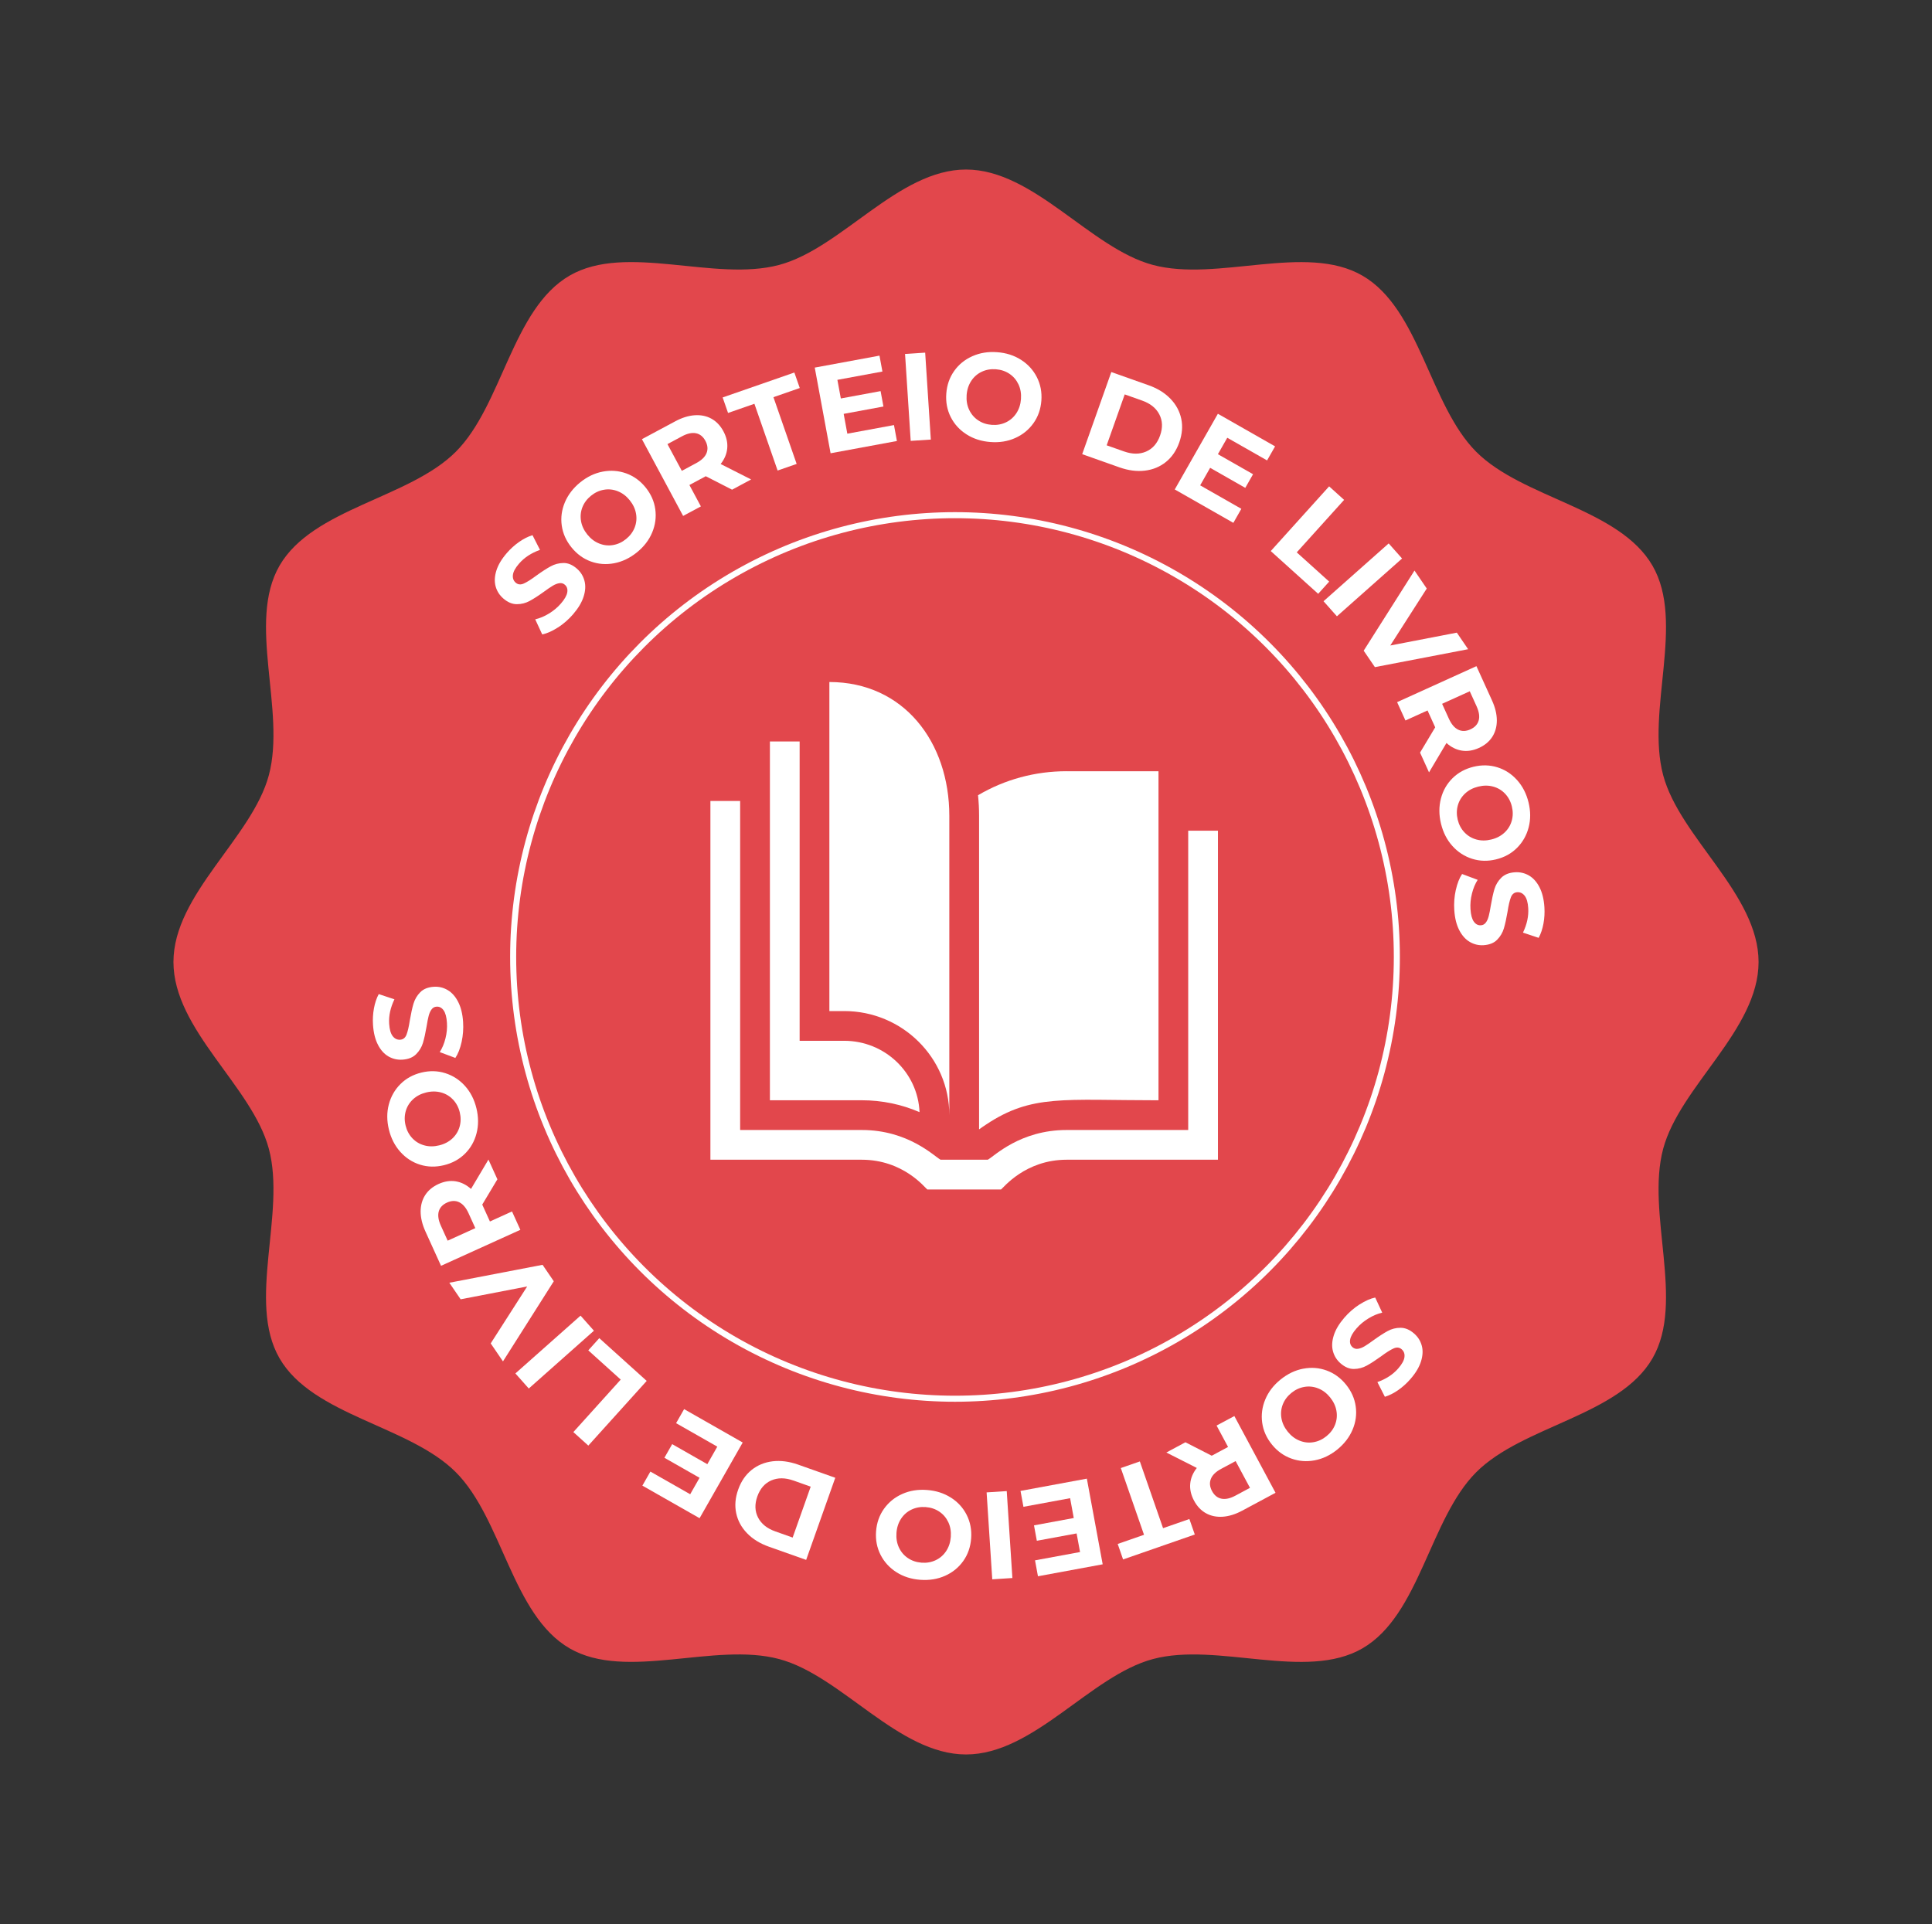 <svg xmlns="http://www.w3.org/2000/svg" id="Camada_1" data-name="Camada 1" viewBox="0 0 639.32 636.77"><rect x="0" y="0" width="639.32" height="636.77" fill="#333333" stroke="none"/><defs><style> .cls-1 { fill: #fff; } .cls-2 { fill: none; stroke: #fff; stroke-miterlimit: 10; stroke-width: 2px; } .cls-3 { fill: #e2474c; } </style></defs><path class="cls-3" d="M550.36,380.21c5.53-20.69,31.57-39.4,31.57-61.83s-26.04-41.14-31.57-61.83c-5.72-21.4,7.31-50.59-3.53-69.33-11-19.01-42.9-22.25-58.32-37.68-15.43-15.43-18.67-47.33-37.68-58.32-18.74-10.84-47.93,2.19-69.34-3.54-20.69-5.53-39.4-31.57-61.83-31.57s-41.14,26.04-61.83,31.57c-21.4,5.72-50.59-7.31-69.33,3.53-19.01,11-22.25,42.9-37.68,58.32-15.43,15.43-47.33,18.67-58.32,37.68-10.84,18.74,2.19,47.93-3.53,69.34-5.53,20.69-31.57,39.4-31.57,61.83s26.04,41.14,31.57,61.83c5.72,21.4-7.31,50.59,3.53,69.33,11,19.01,42.9,22.25,58.32,37.68,15.43,15.43,18.67,47.33,37.68,58.32,18.74,10.84,47.93-2.19,69.34,3.54,20.69,5.53,39.4,31.57,61.83,31.57s41.14-26.04,61.83-31.57c21.4-5.72,50.59,7.31,69.33-3.53,19.01-11,22.25-42.9,37.68-58.32,15.43-15.43,47.32-18.67,58.32-37.68,10.84-18.74-2.19-47.93,3.53-69.34Z"></path><g><path class="cls-1" d="M403.03,274.92v108.9h-50.05c-13.75,0-20.98,9.33-21.72,9.84h-24.41c-.75-.52-7.88-9.84-21.72-9.84h-50.05v-118.74h9.84v108.9h40.25c15.38,0,23.94,8.68,26.07,9.84h15.63c2.13-1.16,10.69-9.84,26.07-9.84h40.25v-99.06h9.84Z"></path><path class="cls-1" d="M304.28,368.07c-5.98-2.58-12.44-3.93-19.1-3.93h-30.41v-118.74h9.84v99.06h14.76c13.41,0,24.38,10.5,24.91,23.61Z"></path><path class="cls-1" d="M352.95,255.24c-10.42,0-20.46,2.73-29.31,7.95.23,2.24.35,4.51.35,6.81v103.78c.66-.48,1.41-1.01,2.27-1.57,15.19-10.13,25.66-8.06,57.1-8.06v-108.9h-30.41Z"></path><path class="cls-1" d="M314.14,369.06c0-18.99-15.6-34.44-34.77-34.44h-4.92v-108.9c24.6,0,39.69,19.87,39.69,44.28v99.06Z"></path></g><g><path class="cls-1" d="M184.61,207.67c-1.86,1.2-3.59,1.97-5.18,2.3l-2.32-5c1.49-.34,3.01-.97,4.53-1.9,1.53-.93,2.85-2.03,3.97-3.32,1.24-1.43,1.94-2.67,2.11-3.73.17-1.05-.1-1.89-.81-2.5-.52-.45-1.12-.62-1.82-.51-.69.11-1.42.39-2.17.84-.76.45-1.73,1.11-2.91,1.98-1.83,1.32-3.4,2.34-4.72,3.05-1.31.72-2.73,1.08-4.26,1.08-1.53,0-3.02-.62-4.47-1.88-1.27-1.1-2.12-2.43-2.55-4.01-.43-1.58-.35-3.31.24-5.21s1.75-3.85,3.48-5.84c1.2-1.39,2.55-2.61,4.03-3.65,1.48-1.04,2.97-1.79,4.45-2.25l2.48,4.87c-2.88,1.02-5.2,2.54-6.94,4.56-1.22,1.41-1.9,2.65-2.02,3.72-.13,1.07.18,1.93.93,2.58.75.65,1.64.74,2.68.27,1.04-.46,2.42-1.34,4.16-2.63,1.83-1.32,3.4-2.34,4.72-3.05,1.31-.72,2.72-1.09,4.23-1.11,1.51-.02,2.99.6,4.44,1.86,1.25,1.08,2.08,2.41,2.51,4,.43,1.59.34,3.33-.27,5.25-.6,1.91-1.77,3.86-3.49,5.86-1.49,1.72-3.17,3.19-5.03,4.39Z"></path><path class="cls-1" d="M203.24,186.41c-2.68.51-5.26.31-7.74-.59s-4.61-2.46-6.39-4.66c-1.78-2.2-2.85-4.6-3.22-7.22-.37-2.61-.02-5.18,1.03-7.69,1.06-2.51,2.75-4.71,5.07-6.6,2.33-1.88,4.82-3.07,7.49-3.57,2.67-.5,5.25-.3,7.74.59,2.49.9,4.63,2.44,6.41,4.64,1.78,2.2,2.85,4.61,3.21,7.23.36,2.62.02,5.19-1.03,7.7s-2.73,4.7-5.06,6.58c-2.33,1.88-4.83,3.08-7.51,3.59ZM210.02,174.59c.57-1.47.73-3,.45-4.58-.27-1.58-.97-3.06-2.09-4.45s-2.43-2.38-3.92-2.97c-1.49-.6-3.01-.77-4.57-.51-1.56.26-3,.92-4.32,1.99-1.32,1.07-2.27,2.34-2.85,3.81-.57,1.47-.72,3-.45,4.58.27,1.58.97,3.06,2.09,4.45s2.43,2.38,3.92,2.97c1.49.6,3.01.77,4.57.51,1.56-.26,3-.92,4.32-1.99,1.32-1.07,2.27-2.34,2.85-3.81Z"></path><path class="cls-1" d="M242.24,162.06l-8.7-4.45-.29.16-5.12,2.75,3.8,7.08-5.88,3.15-13.63-25.4,11-5.9c2.25-1.21,4.4-1.88,6.46-2.02,2.06-.14,3.91.24,5.54,1.14,1.63.9,2.96,2.29,3.97,4.18,1.01,1.89,1.43,3.76,1.26,5.61-.17,1.85-.9,3.59-2.18,5.21l10.08,5.11-6.31,3.39ZM230.3,143.39c-1.33-.27-2.88.07-4.64,1.02l-4.79,2.57,4.75,8.85,4.79-2.57c1.76-.95,2.9-2.05,3.4-3.32.5-1.27.38-2.6-.37-4.01-.77-1.43-1.81-2.28-3.14-2.54Z"></path><path class="cls-1" d="M249.63,133.64l-8.71,3.03-1.79-5.13,23.73-8.25,1.79,5.13-8.71,3.03,7.68,22.09-6.3,2.19-7.68-22.09Z"></path><path class="cls-1" d="M295.83,140.69l.97,5.26-21.95,4.06-5.24-28.35,21.42-3.96.97,5.26-14.9,2.75,1.14,6.16,13.16-2.43.94,5.1-13.16,2.43,1.21,6.56,15.43-2.85Z"></path><path class="cls-1" d="M299.49,117.14l6.66-.43,1.87,28.77-6.66.43-1.87-28.77Z"></path><path class="cls-1" d="M319.84,143.76c-2.3-1.46-4.04-3.38-5.23-5.73-1.19-2.36-1.68-4.95-1.47-7.77.21-2.82,1.07-5.31,2.6-7.47,1.52-2.16,3.53-3.79,6.02-4.9,2.49-1.11,5.23-1.56,8.21-1.33,2.98.22,5.62,1.06,7.91,2.53,2.29,1.46,4.03,3.38,5.23,5.73,1.2,2.36,1.7,4.95,1.49,7.77-.21,2.82-1.08,5.31-2.62,7.47s-3.54,3.79-6.02,4.9c-2.48,1.11-5.21,1.56-8.19,1.33-2.99-.22-5.63-1.06-7.93-2.53ZM332.87,139.78c1.43-.68,2.58-1.69,3.46-3.03.88-1.34,1.39-2.9,1.52-4.68.13-1.78-.14-3.4-.82-4.85-.68-1.45-1.67-2.62-2.98-3.5-1.31-.88-2.82-1.38-4.51-1.51-1.7-.12-3.26.15-4.69.83-1.43.68-2.58,1.69-3.46,3.03-.88,1.34-1.39,2.9-1.52,4.68-.13,1.78.14,3.4.82,4.85.68,1.45,1.67,2.62,2.98,3.5,1.31.88,2.82,1.39,4.51,1.51,1.7.13,3.26-.15,4.69-.83Z"></path><path class="cls-1" d="M367.74,123.13l12.34,4.37c2.95,1.04,5.36,2.53,7.22,4.46,1.87,1.93,3.06,4.14,3.59,6.63.53,2.49.31,5.09-.65,7.81-.96,2.72-2.43,4.88-4.41,6.48-1.98,1.6-4.3,2.56-6.96,2.88-2.66.32-5.47-.04-8.42-1.08l-12.34-4.37,9.63-27.17ZM371.97,149.41c2.72.96,5.15.97,7.31.03,2.15-.94,3.69-2.71,4.6-5.29.92-2.59.83-4.93-.25-7.01-1.08-2.09-2.98-3.61-5.7-4.57l-5.75-2.04-5.97,16.85,5.75,2.03Z"></path><path class="cls-1" d="M410.78,168.39l-2.65,4.65-19.39-11.05,14.27-25.05,18.93,10.79-2.65,4.65-13.17-7.5-3.1,5.44,11.63,6.63-2.57,4.51-11.63-6.63-3.3,5.8,13.63,7.77Z"></path><path class="cls-1" d="M439.83,160.97l4.95,4.47-15.67,17.37,10.73,9.68-3.64,4.04-15.69-14.15,19.31-21.41Z"></path><path class="cls-1" d="M459.53,179.85l4.43,4.99-21.56,19.13-4.43-4.99,21.56-19.13Z"></path><path class="cls-1" d="M485.82,214.86l-30.85,5.93-3.71-5.44,16.81-26.52,4.06,5.95-12.07,18.85,22.02-4.25,3.74,5.48Z"></path><path class="cls-1" d="M469.9,249.1l5.02-8.38-.13-.3-2.4-5.29-7.31,3.32-2.76-6.07,26.25-11.91,5.16,11.36c1.06,2.33,1.58,4.52,1.59,6.58,0,2.06-.5,3.88-1.5,5.45-1.01,1.57-2.48,2.8-4.43,3.68-1.95.88-3.84,1.18-5.68.88-1.84-.3-3.52-1.14-5.06-2.52l-5.77,9.72-2.96-6.52ZM489.32,238.43c.36-1.31.12-2.87-.71-4.7l-2.25-4.95-9.15,4.15,2.25,4.95c.83,1.82,1.86,3.03,3.09,3.62,1.23.59,2.57.55,4.02-.11,1.47-.67,2.39-1.66,2.75-2.97Z"></path><path class="cls-1" d="M476.81,264.31c.68-2.64,1.96-4.89,3.84-6.75,1.88-1.86,4.19-3.12,6.94-3.79,2.75-.67,5.38-.61,7.9.17,2.52.78,4.69,2.19,6.52,4.22,1.82,2.03,3.09,4.49,3.8,7.4.71,2.91.72,5.67.03,8.3s-1.97,4.87-3.84,6.75c-1.87,1.87-4.19,3.14-6.93,3.81-2.75.67-5.38.61-7.91-.19-2.53-.8-4.7-2.2-6.52-4.22-1.82-2.01-3.08-4.48-3.79-7.38-.71-2.91-.72-5.68-.04-8.32ZM484.61,275.48c1.09,1.15,2.4,1.94,3.95,2.36,1.55.43,3.19.43,4.92,0,1.73-.42,3.19-1.18,4.36-2.27,1.18-1.09,1.98-2.4,2.41-3.92.43-1.52.45-3.11.04-4.76-.4-1.65-1.15-3.05-2.23-4.2-1.09-1.15-2.4-1.94-3.95-2.36-1.55-.43-3.19-.43-4.92,0-1.73.42-3.19,1.18-4.36,2.27-1.17,1.09-1.98,2.4-2.41,3.92-.43,1.52-.45,3.1-.05,4.76.4,1.65,1.15,3.05,2.23,4.2Z"></path><path class="cls-1" d="M481.75,294.53c.48-2.16,1.17-3.92,2.07-5.27l5.16,1.93c-.82,1.29-1.46,2.8-1.89,4.54-.44,1.73-.6,3.45-.49,5.15.12,1.89.49,3.27,1.11,4.14s1.4,1.27,2.33,1.21c.69-.04,1.24-.35,1.65-.91.42-.56.73-1.27.95-2.13.22-.85.45-2,.68-3.45.38-2.23.78-4.05,1.21-5.49.43-1.43,1.19-2.68,2.27-3.76,1.09-1.08,2.59-1.68,4.51-1.8,1.67-.11,3.21.24,4.63,1.06,1.41.82,2.58,2.11,3.49,3.88.91,1.77,1.46,3.97,1.63,6.6.12,1.84.02,3.64-.31,5.43-.33,1.78-.85,3.36-1.59,4.73l-5.19-1.73c1.33-2.76,1.91-5.46,1.74-8.12-.12-1.86-.51-3.22-1.17-4.07-.66-.85-1.48-1.24-2.47-1.18-.99.06-1.69.63-2.1,1.68s-.78,2.66-1.11,4.8c-.38,2.23-.78,4.05-1.21,5.49-.43,1.43-1.17,2.68-2.23,3.76-1.06,1.07-2.55,1.67-4.46,1.8-1.64.11-3.17-.26-4.59-1.08-1.42-.83-2.58-2.14-3.5-3.92-.91-1.78-1.46-3.99-1.63-6.62-.15-2.27.02-4.49.5-6.66Z"></path></g><g><path class="cls-1" d="M449.89,431.73c1.86-1.2,3.59-1.97,5.18-2.3l2.32,5c-1.49.34-3.01.97-4.54,1.9-1.53.93-2.85,2.03-3.97,3.32-1.24,1.43-1.94,2.67-2.11,3.73-.17,1.05.1,1.89.81,2.5.52.45,1.13.62,1.82.51.69-.11,1.42-.39,2.17-.84.75-.45,1.73-1.11,2.91-1.98,1.83-1.32,3.4-2.34,4.71-3.05,1.31-.72,2.73-1.08,4.26-1.08,1.53,0,3.02.62,4.47,1.88,1.27,1.1,2.12,2.43,2.55,4.01.44,1.57.35,3.31-.24,5.21-.59,1.9-1.75,3.85-3.48,5.84-1.2,1.39-2.55,2.61-4.03,3.65-1.48,1.04-2.97,1.79-4.45,2.25l-2.48-4.87c2.88-1.02,5.2-2.54,6.94-4.56,1.22-1.41,1.9-2.65,2.02-3.72.13-1.07-.18-1.93-.93-2.58-.75-.65-1.64-.74-2.68-.27-1.04.46-2.42,1.34-4.16,2.63-1.83,1.32-3.4,2.34-4.71,3.05-1.31.72-2.72,1.09-4.23,1.11-1.51.02-2.99-.6-4.44-1.86-1.24-1.08-2.08-2.41-2.51-4-.43-1.58-.34-3.33.27-5.25.6-1.91,1.77-3.86,3.49-5.86,1.49-1.72,3.17-3.19,5.03-4.39Z"></path><path class="cls-1" d="M431.27,452.98c2.68-.51,5.26-.31,7.74.6,2.48.9,4.61,2.46,6.39,4.65,1.78,2.2,2.85,4.6,3.22,7.22.37,2.62.03,5.18-1.03,7.69-1.06,2.51-2.75,4.71-5.07,6.6-2.33,1.88-4.82,3.07-7.49,3.57-2.67.5-5.25.3-7.74-.6-2.49-.9-4.63-2.44-6.41-4.64-1.78-2.2-2.85-4.61-3.21-7.23-.36-2.62-.02-5.19,1.03-7.7s2.73-4.7,5.06-6.58c2.33-1.88,4.83-3.08,7.51-3.59ZM424.49,464.8c-.57,1.47-.72,3-.45,4.58.27,1.58.97,3.06,2.09,4.45,1.12,1.39,2.43,2.38,3.92,2.97,1.49.6,3.01.77,4.57.51,1.56-.26,3-.92,4.32-1.99,1.32-1.07,2.27-2.34,2.85-3.81.57-1.47.73-3,.45-4.58-.27-1.58-.97-3.06-2.09-4.45-1.12-1.39-2.43-2.38-3.92-2.97-1.49-.6-3.01-.77-4.57-.51s-3,.92-4.32,1.99-2.27,2.34-2.85,3.81Z"></path><path class="cls-1" d="M392.27,477.33l8.7,4.45.29-.15,5.12-2.75-3.8-7.08,5.88-3.15,13.63,25.4-11,5.9c-2.25,1.21-4.4,1.88-6.46,2.02-2.06.14-3.91-.24-5.54-1.14-1.63-.9-2.96-2.29-3.97-4.18-1.01-1.89-1.43-3.76-1.26-5.61.17-1.85.9-3.59,2.18-5.21l-10.08-5.11,6.31-3.39ZM404.2,496c1.33.27,2.88-.07,4.64-1.02l4.79-2.57-4.75-8.85-4.79,2.57c-1.77.95-2.9,2.05-3.4,3.32-.5,1.27-.38,2.6.37,4.01.77,1.43,1.81,2.28,3.14,2.54Z"></path><path class="cls-1" d="M384.87,505.76l8.71-3.03,1.79,5.13-23.73,8.25-1.78-5.13,8.71-3.03-7.68-22.09,6.3-2.19,7.68,22.09Z"></path><path class="cls-1" d="M338.67,498.7l-.97-5.27,21.95-4.06,5.24,28.35-21.42,3.96-.97-5.27,14.9-2.75-1.14-6.16-13.16,2.43-.94-5.1,13.16-2.43-1.21-6.56-15.43,2.85Z"></path><path class="cls-1" d="M335.01,522.26l-6.66.43-1.87-28.77,6.66-.43,1.87,28.77Z"></path><path class="cls-1" d="M314.66,495.64c2.3,1.46,4.04,3.38,5.23,5.74,1.19,2.36,1.68,4.95,1.47,7.77-.21,2.82-1.07,5.31-2.6,7.47s-3.53,3.79-6.02,4.9c-2.49,1.11-5.23,1.55-8.21,1.33-2.98-.22-5.62-1.06-7.91-2.53-2.29-1.46-4.03-3.38-5.23-5.73-1.2-2.36-1.7-4.95-1.49-7.77.21-2.82,1.08-5.31,2.62-7.47s3.54-3.79,6.02-4.9c2.48-1.11,5.21-1.56,8.19-1.33,2.99.22,5.63,1.06,7.93,2.53ZM301.63,499.61c-1.43.68-2.58,1.69-3.46,3.03-.88,1.34-1.39,2.9-1.52,4.68-.13,1.78.14,3.4.82,4.85.68,1.45,1.67,2.62,2.98,3.5,1.31.88,2.81,1.38,4.51,1.51,1.7.13,3.26-.15,4.69-.83,1.43-.68,2.58-1.69,3.46-3.03.88-1.34,1.39-2.9,1.52-4.68.13-1.78-.14-3.4-.82-4.85-.68-1.45-1.67-2.62-2.98-3.5-1.31-.88-2.82-1.39-4.51-1.51-1.7-.13-3.26.15-4.69.83Z"></path><path class="cls-1" d="M266.77,516.26l-12.34-4.37c-2.95-1.05-5.36-2.53-7.22-4.46-1.87-1.93-3.06-4.14-3.59-6.62-.53-2.49-.32-5.09.65-7.81.96-2.72,2.43-4.88,4.41-6.48,1.98-1.6,4.3-2.56,6.96-2.89,2.66-.32,5.47.04,8.42,1.08l12.34,4.37-9.63,27.17ZM262.53,489.99c-2.72-.96-5.15-.97-7.31-.03-2.15.94-3.69,2.71-4.61,5.29-.92,2.59-.83,4.93.25,7.01,1.08,2.09,2.98,3.61,5.7,4.57l5.74,2.04,5.97-16.85-5.74-2.04Z"></path><path class="cls-1" d="M223.73,471.01l2.65-4.65,19.39,11.05-14.27,25.05-18.93-10.78,2.65-4.65,13.17,7.5,3.1-5.44-11.63-6.63,2.57-4.51,11.63,6.63,3.3-5.8-13.63-7.77Z"></path><path class="cls-1" d="M194.68,478.43l-4.95-4.47,15.67-17.37-10.73-9.68,3.64-4.04,15.69,14.15-19.31,21.4Z"></path><path class="cls-1" d="M174.98,459.54l-4.43-4.99,21.56-19.13,4.43,4.99-21.56,19.13Z"></path><path class="cls-1" d="M148.69,424.53l30.85-5.93,3.71,5.44-16.81,26.52-4.06-5.95,12.07-18.85-22.02,4.25-3.74-5.48Z"></path><path class="cls-1" d="M164.6,390.29l-5.02,8.38.14.3,2.4,5.29,7.31-3.32,2.76,6.08-26.25,11.91-5.16-11.36c-1.05-2.32-1.58-4.52-1.59-6.58,0-2.06.5-3.88,1.5-5.45,1.01-1.57,2.48-2.8,4.43-3.69,1.95-.88,3.84-1.18,5.68-.88,1.84.3,3.52,1.14,5.06,2.52l5.77-9.72,2.96,6.52ZM145.18,400.96c-.35,1.31-.12,2.87.71,4.7l2.25,4.95,9.15-4.15-2.25-4.95c-.83-1.82-1.86-3.03-3.09-3.62-1.23-.59-2.57-.55-4.02.11-1.47.67-2.39,1.66-2.75,2.96Z"></path><path class="cls-1" d="M157.69,375.09c-.68,2.64-1.96,4.89-3.84,6.75-1.88,1.86-4.19,3.12-6.94,3.79-2.75.67-5.38.62-7.9-.17-2.52-.78-4.69-2.19-6.52-4.22-1.82-2.03-3.09-4.49-3.8-7.4-.71-2.91-.72-5.67-.03-8.3.69-2.63,1.97-4.88,3.84-6.75,1.87-1.87,4.19-3.14,6.93-3.81,2.75-.67,5.38-.61,7.91.19,2.53.8,4.7,2.2,6.52,4.22s3.08,4.48,3.79,7.38c.71,2.91.72,5.68.04,8.32ZM149.9,363.92c-1.09-1.15-2.4-1.94-3.95-2.36s-3.19-.43-4.92,0c-1.73.42-3.19,1.18-4.36,2.27-1.17,1.09-1.98,2.4-2.41,3.92-.43,1.52-.45,3.11-.04,4.76.4,1.65,1.15,3.05,2.23,4.2,1.09,1.15,2.4,1.94,3.95,2.36,1.55.43,3.19.43,4.92,0,1.73-.42,3.19-1.18,4.36-2.27,1.17-1.09,1.98-2.4,2.41-3.92.43-1.52.45-3.1.05-4.76-.4-1.65-1.15-3.05-2.23-4.2Z"></path><path class="cls-1" d="M152.75,344.86c-.48,2.16-1.17,3.92-2.07,5.27l-5.16-1.93c.82-1.29,1.46-2.8,1.89-4.54.44-1.73.6-3.45.49-5.15-.12-1.89-.49-3.27-1.11-4.14-.62-.87-1.4-1.27-2.33-1.21-.69.04-1.24.35-1.65.91-.42.56-.73,1.27-.96,2.13-.22.85-.45,2-.68,3.45-.38,2.23-.78,4.05-1.21,5.49-.43,1.43-1.19,2.68-2.27,3.76-1.09,1.08-2.59,1.67-4.51,1.8-1.67.11-3.21-.25-4.63-1.06-1.42-.82-2.58-2.11-3.49-3.88-.91-1.77-1.46-3.97-1.63-6.6-.12-1.84-.02-3.64.31-5.43s.85-3.36,1.59-4.73l5.19,1.73c-1.33,2.76-1.92,5.46-1.74,8.12.12,1.86.51,3.22,1.17,4.07.66.85,1.48,1.24,2.47,1.18.99-.06,1.69-.63,2.1-1.68.41-1.06.78-2.66,1.11-4.8.38-2.23.78-4.05,1.21-5.48s1.17-2.68,2.23-3.76c1.06-1.07,2.55-1.67,4.46-1.8,1.64-.11,3.17.25,4.59,1.08,1.42.83,2.58,2.14,3.49,3.92.91,1.78,1.46,3.99,1.63,6.62.15,2.27-.02,4.49-.49,6.66Z"></path></g><circle class="cls-2" cx="316.02" cy="316.71" r="146.21"></circle></svg>